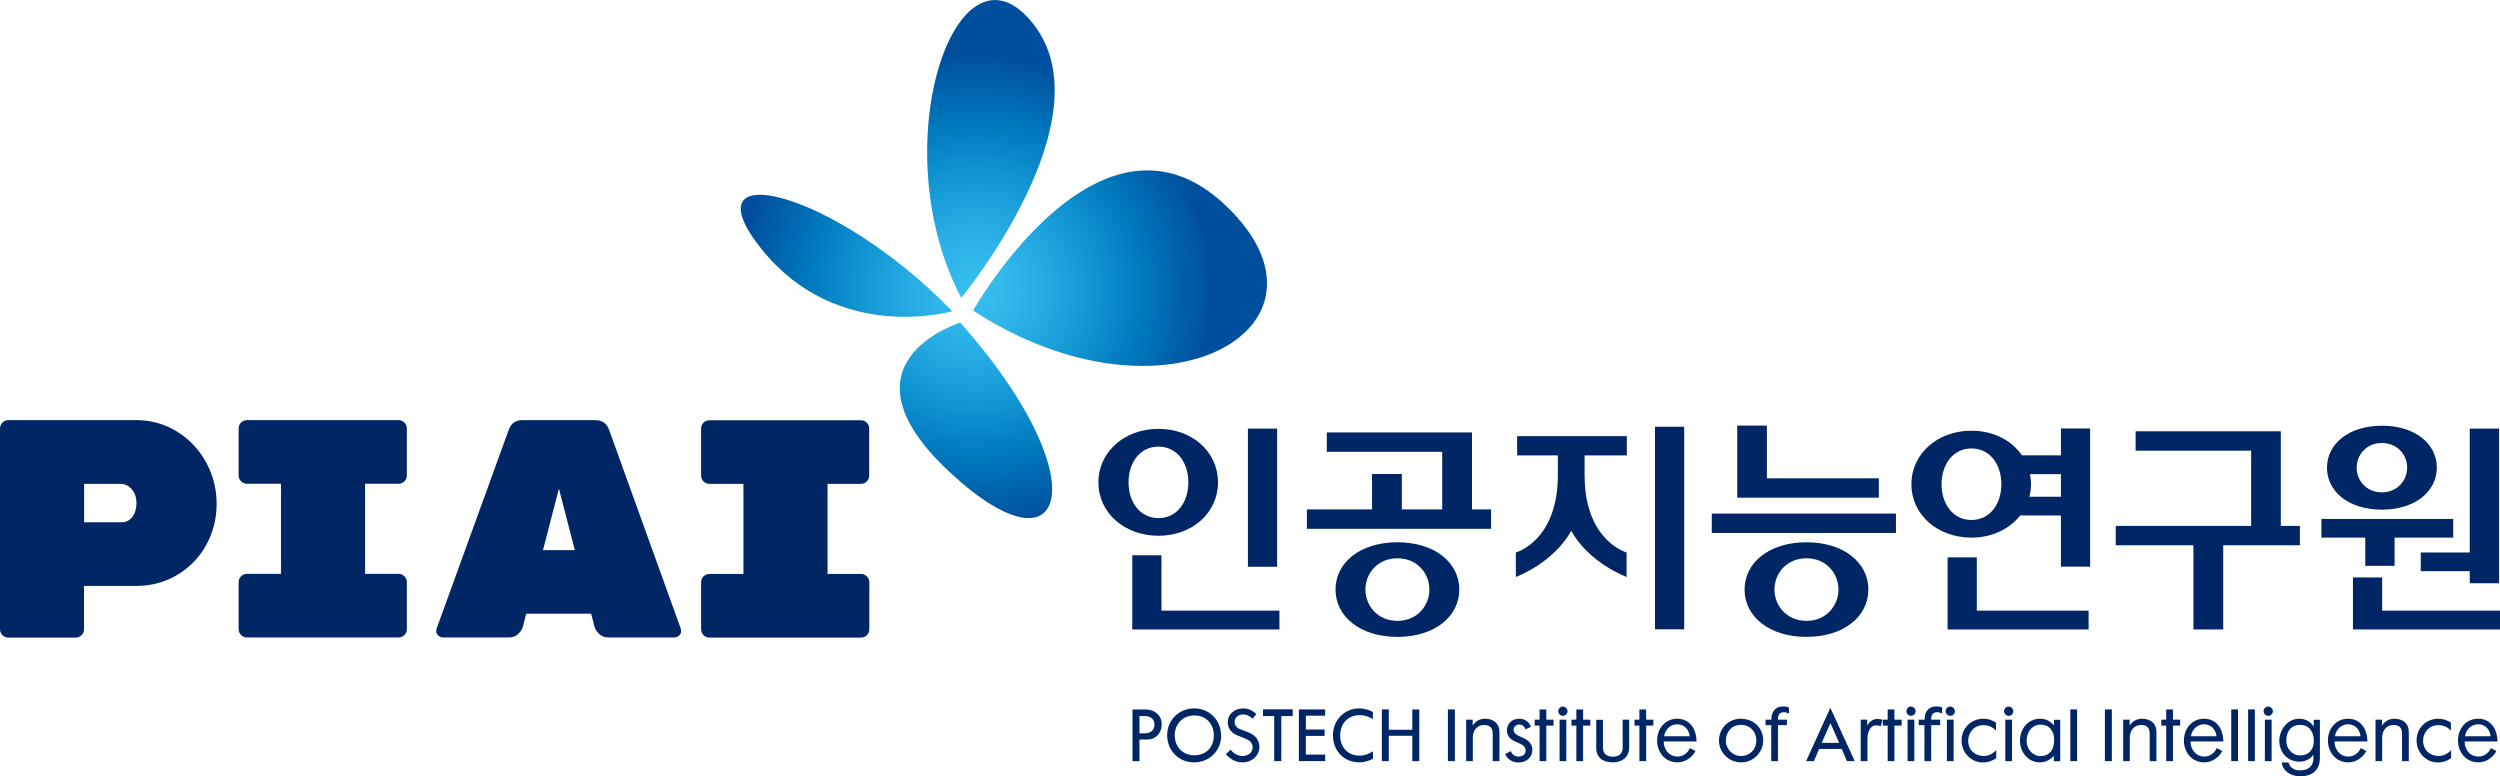 <svg width="525" height="163" viewBox="0 0 525 163" fill="none" xmlns="http://www.w3.org/2000/svg">
<g clip-path="url(#clip0_1_13)">
<path d="M180.774 101.613C181.263 101.613 181.678 101.442 182.02 101.101C182.362 100.76 182.533 100.345 182.533 99.858V90.008C182.533 89.521 182.362 89.106 182.02 88.765C181.678 88.424 181.263 88.253 180.774 88.253H148.988C148.499 88.253 148.084 88.424 147.742 88.765C147.4 89.106 147.229 89.521 147.229 90.008V99.858C147.229 100.345 147.4 100.76 147.742 101.101C148.084 101.442 148.499 101.613 148.988 101.613H156.122V120.531H148.988C148.499 120.531 148.084 120.702 147.742 121.043C147.4 121.385 147.229 121.799 147.229 122.287V132.136C147.229 132.623 147.4 133.038 147.742 133.379C148.084 133.72 148.499 133.891 148.988 133.891H180.799C181.287 133.891 181.703 133.72 182.045 133.379C182.387 133.038 182.558 132.623 182.558 132.136V122.287C182.558 121.799 182.387 121.385 182.045 121.043C181.703 120.702 181.287 120.531 180.799 120.531H173.786V101.613H180.774Z" fill="#002666"/>
<path d="M83.68 88.229H51.87C51.381 88.229 50.966 88.399 50.623 88.741C50.282 89.082 50.111 89.496 50.111 89.984V99.833C50.111 100.321 50.282 100.735 50.623 101.077C50.966 101.418 51.381 101.589 51.87 101.589H59.004V120.507H51.87C51.381 120.507 50.966 120.678 50.623 121.019C50.282 121.36 50.111 121.775 50.111 122.262V132.111C50.111 132.599 50.282 133.013 50.623 133.355C50.966 133.696 51.381 133.867 51.87 133.867H83.68C84.169 133.867 84.584 133.696 84.926 133.355C85.269 133.013 85.439 132.599 85.439 132.111V122.262C85.439 121.775 85.269 121.36 84.926 121.019C84.584 120.678 84.169 120.507 83.68 120.507H76.668V101.589H83.68C84.169 101.589 84.584 101.418 84.926 101.077C85.269 100.735 85.439 100.321 85.439 99.833V89.984C85.439 89.496 85.269 89.082 84.926 88.741C84.584 88.399 84.169 88.229 83.68 88.229Z" fill="#002666"/>
<path d="M28.708 88.229H1.759C1.27 88.229 0.855 88.399 0.513 88.741C0.171 89.106 0 89.521 0 90.008V132.136C0 132.623 0.171 133.038 0.513 133.379C0.855 133.72 1.27 133.891 1.759 133.891H15.881C16.37 133.891 16.785 133.72 17.127 133.379C17.469 133.038 17.64 132.623 17.64 132.136V123.042H28.683C38.114 123.042 45.493 115.485 45.493 105.831C45.517 96.128 37.968 88.229 28.708 88.229ZM25.532 109.682H17.665V101.613H25.532C26.656 101.613 28.659 102.832 28.659 105.636C28.659 108.049 27.389 109.682 25.532 109.682Z" fill="#002666"/>
<path d="M127.878 90.179C127.39 88.887 126.437 88.229 124.995 88.229H109.75C108.308 88.229 107.355 88.887 106.867 90.179L91.694 131.99C91.645 132.16 91.621 132.38 91.621 132.648C91.621 132.916 91.767 133.184 92.036 133.452C92.329 133.745 92.647 133.867 93.038 133.867H106.842C107.624 133.867 108.259 133.647 108.772 133.184C109.285 132.721 109.603 132.233 109.774 131.721L110.507 128.869H124.14L124.873 131.721C125.044 132.233 125.386 132.721 125.875 133.184C126.388 133.647 127.023 133.867 127.805 133.867H141.609C142 133.867 142.342 133.72 142.611 133.452C142.904 133.16 143.026 132.892 143.026 132.648C143.026 132.38 143.002 132.16 142.953 131.99L127.878 90.179ZM114.025 115.534L117.348 102.71L117.372 102.637L117.397 102.71L120.72 115.534H114.025Z" fill="#002666"/>
<path d="M201.664 67.75C201.664 67.75 174.593 76.039 199.465 99.175C224.337 122.311 230.811 100.516 201.664 67.75Z" fill="url(#paint0_radial_1_13)"/>
<path d="M204.351 65.215C204.351 65.215 230.982 17.968 257.442 43.2C283.927 68.457 244.689 91.496 204.351 65.215Z" fill="url(#paint1_radial_1_13)"/>
<path d="M201.859 62.557C201.859 62.557 232.888 24.989 216.909 4.925C200.955 -15.139 185.099 30.62 201.859 62.557Z" fill="url(#paint2_radial_1_13)"/>
<path d="M199.978 65.361C199.978 65.361 175.961 72.309 159.933 52.318C143.881 32.303 175.301 39.836 199.978 65.361Z" fill="url(#paint3_radial_1_13)"/>
<path d="M239.289 159.831H237.823V148.982C237.823 148.982 239.436 148.982 240.56 148.982C242.441 148.982 243.956 150.176 243.956 152.102C243.956 154.126 242.514 155.296 241.049 155.296C240.389 155.296 239.289 155.296 239.289 155.296V159.831ZM239.289 154.004C239.289 154.004 240.218 154.004 240.364 154.004C241.782 154.004 242.441 153.2 242.441 152.127C242.441 151.127 241.684 150.372 240.438 150.372C240.047 150.372 239.289 150.372 239.289 150.372V154.004Z" fill="#002666"/>
<path d="M250.748 148.762C254.071 148.762 256.441 151.298 256.441 154.54C256.441 157.637 253.973 160.099 250.748 160.099C247.474 160.099 245.104 157.539 245.104 154.418C245.104 151.176 247.645 148.762 250.748 148.762ZM246.692 154.418C246.692 156.881 248.452 158.612 250.773 158.612C253.289 158.612 254.902 156.93 254.902 154.443C254.902 152.078 253.338 150.25 250.846 150.25C248.305 150.225 246.692 152.127 246.692 154.418Z" fill="#002666"/>
<path d="M261.107 148.762C262.256 148.762 263.184 149.299 263.844 149.957L263.038 150.932C263.038 150.932 262.207 150.03 261.083 150.03C259.886 150.03 259.275 150.81 259.275 151.615C259.275 152.444 259.861 152.956 260.668 153.224C261.278 153.419 261.743 153.638 262.353 153.882C263.648 154.418 264.479 155.467 264.479 156.856C264.479 158.709 262.842 160.099 260.985 160.099C259.446 160.099 258.395 159.441 257.418 158.368L258.42 157.442C258.86 158.002 259.764 158.758 260.912 158.758C262.085 158.758 263.062 158.075 263.062 156.93C263.062 155.93 262.305 155.418 261.449 155.077C260.863 154.833 260.448 154.687 259.861 154.443C258.664 153.955 257.833 153.029 257.833 151.737C257.809 149.933 259.275 148.762 261.107 148.762Z" fill="#002666"/>
<path d="M267.582 159.831V150.372H265.236V148.958H271.467V150.372H269.072V159.831H267.582Z" fill="#002666"/>
<path d="M278.283 148.982V150.298H274.228V153.2H278.161V154.54H274.228V158.465H278.283V159.831H272.762V148.982H278.283Z" fill="#002666"/>
<path d="M285.442 148.762C286.419 148.762 287.494 149.055 288.3 149.518V151.03C288.3 151.03 287.177 150.176 285.54 150.176C283.17 150.176 281.435 151.859 281.435 154.467C281.435 156.881 282.974 158.685 285.54 158.685C286.688 158.685 287.568 158.222 288.325 157.783V159.319C288.032 159.563 286.639 160.099 285.491 160.099C282.241 160.099 279.92 157.685 279.92 154.418C279.92 151.2 282.339 148.762 285.442 148.762Z" fill="#002666"/>
<path d="M291.648 148.982V153.248H296.583V148.982H298.049V159.831H296.583V154.516H291.648V159.831H290.182V148.982H291.648Z" fill="#002666"/>
<path d="M304.059 159.831V148.982H305.525V159.831H304.059Z" fill="#002666"/>
<path d="M307.895 159.831V151.127H309.263V152.371C309.899 151.42 310.729 150.932 311.878 150.932C313.686 150.932 314.883 152.005 314.883 153.614C314.883 155.711 314.883 157.734 314.883 159.831H313.466C313.466 159.831 313.466 155.881 313.466 154.004C313.466 152.883 312.879 152.249 311.707 152.249C310.021 152.249 309.288 153.565 309.288 154.979C309.288 156.735 309.288 159.831 309.288 159.831H307.895Z" fill="#002666"/>
<path d="M319.061 150.932C320.209 150.932 321.113 151.59 321.504 152.639L320.356 153.151C320.233 152.834 319.891 152.151 319.036 152.151C318.377 152.151 317.864 152.614 317.864 153.248C317.864 154.004 318.523 154.345 319.207 154.662C319.525 154.809 319.72 154.906 320.062 155.052C321.113 155.54 321.797 156.369 321.797 157.466C321.797 159.148 320.429 160.123 318.89 160.123C317.619 160.123 316.593 159.465 316.08 158.368L317.253 157.734C317.399 158.1 317.888 158.88 318.841 158.88C319.843 158.88 320.38 158.344 320.38 157.612C320.38 157.027 319.989 156.515 319.403 156.271C318.841 156.028 318.303 155.784 318.01 155.637C316.813 155.077 316.446 154.15 316.446 153.346C316.471 151.932 317.546 150.932 319.061 150.932Z" fill="#002666"/>
<path d="M324.729 159.831H323.312V152.371H322.286V151.127H323.312V148.982H324.729V151.127C325.071 151.127 326.244 151.127 326.244 151.127V152.371H324.729C324.729 154.102 324.729 159.831 324.729 159.831Z" fill="#002666"/>
<path d="M329.176 149.348C329.176 149.884 328.736 150.323 328.198 150.323C327.685 150.323 327.245 149.884 327.245 149.348C327.245 148.836 327.685 148.372 328.198 148.372C328.736 148.397 329.176 148.836 329.176 149.348ZM327.514 159.831V151.127H328.931V159.831H327.514Z" fill="#002666"/>
<path d="M332.45 159.831H331.032V152.371H330.006V151.127H331.032V148.982H332.45V151.127C332.816 151.127 333.964 151.127 333.964 151.127V152.371H332.45C332.45 154.102 332.45 159.831 332.45 159.831Z" fill="#002666"/>
<path d="M340.757 151.127H342.125C342.125 151.127 342.125 155.589 342.125 157.027C342.125 159.099 340.512 160.099 338.704 160.099C336.701 160.099 335.21 159.172 335.21 157.076C335.21 155.028 335.21 151.152 335.21 151.152H336.627C336.627 151.152 336.627 155.637 336.627 157.051C336.627 158.49 337.678 158.904 338.753 158.904C339.828 158.904 340.757 158.319 340.757 157.076C340.757 155.125 340.757 151.127 340.757 151.127Z" fill="#002666"/>
<path d="M345.692 159.831H344.275V152.371H343.249V151.127H344.275V148.982H345.692V151.127C346.058 151.127 347.207 151.127 347.207 151.127V152.371H345.692C345.692 154.102 345.692 159.831 345.692 159.831Z" fill="#002666"/>
<path d="M352.215 150.932C354.781 150.932 356.271 153.004 356.271 155.711H349.381C349.381 157.344 350.456 158.88 352.313 158.88C353.461 158.88 354.487 158.051 354.878 157.1L356.051 157.71C355.489 158.88 354.023 160.099 352.289 160.099C349.65 160.099 347.988 157.953 347.988 155.516C347.988 153.078 349.625 150.932 352.215 150.932ZM349.479 154.614H354.829C354.707 153.346 353.852 152.102 352.191 152.102C350.7 152.102 349.601 153.346 349.479 154.614Z" fill="#002666"/>
<path d="M365.58 150.932C368.17 150.932 370.271 152.785 370.271 155.491C370.271 158.027 368.194 160.099 365.653 160.099C363.088 160.099 360.986 158.051 360.986 155.516C360.986 152.98 362.965 150.932 365.58 150.932ZM362.428 155.54C362.428 157.32 363.845 158.758 365.629 158.758C367.437 158.758 368.829 157.417 368.829 155.491C368.829 153.711 367.559 152.224 365.58 152.224C363.698 152.2 362.428 153.711 362.428 155.54Z" fill="#002666"/>
<path d="M375.255 151.127C375.255 151.322 375.255 152.273 375.255 152.273C375.255 152.273 374.107 152.273 373.374 152.273C373.374 152.541 373.374 159.831 373.374 159.831H371.956V152.273H370.759V151.127H372.005C372.005 151.127 372.005 150.932 372.005 150.908C372.005 149.567 372.763 148.348 374.424 148.348C374.913 148.348 375.279 148.446 375.67 148.543C375.67 148.543 375.67 149.616 375.67 149.86C375.353 149.689 375.035 149.567 374.595 149.567C373.935 149.567 373.374 149.957 373.374 150.908C373.374 150.981 373.374 151.127 373.374 151.127H375.255Z" fill="#002666"/>
<path d="M380.923 159.831H379.286L384.368 148.641L389.499 159.831H387.862L386.762 157.271H382.023L380.923 159.831ZM382.56 156.003H386.225L384.393 151.859L382.56 156.003Z" fill="#002666"/>
<path d="M392.162 155.247V159.831H390.745V151.127H392.113V152.371C392.651 151.395 393.408 150.981 394.361 150.981C394.654 150.981 394.996 151.054 395.314 151.152L394.972 152.517C394.972 152.517 394.434 152.322 393.994 152.322C392.455 152.346 392.162 154.272 392.162 155.247Z" fill="#002666"/>
<path d="M397.83 159.831H396.413V152.371H395.387V151.127H396.413V148.982H397.83V151.127C398.172 151.127 399.345 151.127 399.345 151.127V152.371H397.83C397.83 154.102 397.83 159.831 397.83 159.831Z" fill="#002666"/>
<path d="M402.277 149.348C402.277 149.884 401.837 150.323 401.3 150.323C400.787 150.323 400.347 149.884 400.347 149.348C400.347 148.836 400.787 148.372 401.3 148.372C401.837 148.397 402.277 148.836 402.277 149.348ZM400.591 159.831V151.127H402.008V159.831H400.591Z" fill="#002666"/>
<path d="M407.432 151.127C407.432 151.322 407.432 152.273 407.432 152.273C407.432 152.273 406.284 152.273 405.551 152.273C405.551 152.541 405.551 159.831 405.551 159.831H404.134V152.273H402.937V151.127H404.183C404.183 151.127 404.183 150.932 404.183 150.908C404.183 149.567 404.94 148.348 406.601 148.348C407.09 148.348 407.457 148.446 407.847 148.543C407.847 148.543 407.847 149.616 407.847 149.86C407.53 149.689 407.212 149.567 406.772 149.567C406.113 149.567 405.551 149.957 405.551 150.908C405.551 150.981 405.551 151.127 405.551 151.127H407.432Z" fill="#002666"/>
<path d="M410.535 149.348C410.535 149.884 410.095 150.323 409.558 150.323C409.045 150.323 408.58 149.884 408.58 149.348C408.58 148.836 409.02 148.372 409.558 148.372C410.095 148.397 410.535 148.836 410.535 149.348ZM408.849 159.831V151.127H410.266V159.831H408.849Z" fill="#002666"/>
<path d="M416.521 150.932C417.498 150.932 418.378 151.225 419.16 151.761V153.443C419.16 153.443 418.28 152.273 416.521 152.273C414.591 152.273 413.32 153.809 413.32 155.54C413.32 157.466 414.713 158.758 416.57 158.758C417.645 158.758 418.549 158.246 419.208 157.515V159.221C418.94 159.392 417.914 160.123 416.399 160.123C413.955 160.123 411.928 158.075 411.928 155.54C411.903 152.98 413.882 150.932 416.521 150.932Z" fill="#002666"/>
<path d="M422.8 149.348C422.8 149.884 422.36 150.323 421.823 150.323C421.31 150.323 420.845 149.884 420.845 149.348C420.845 148.836 421.285 148.372 421.823 148.372C422.36 148.397 422.8 148.836 422.8 149.348ZM421.114 159.831V151.127H422.531V159.831H421.114Z" fill="#002666"/>
<path d="M428.395 150.932C429.665 150.932 430.521 151.395 431.327 152.346V151.152H432.646V159.855H431.302V158.685C430.765 159.441 429.617 160.099 428.346 160.099C425.952 160.099 424.193 158.002 424.193 155.54C424.193 152.98 425.952 150.932 428.395 150.932ZM425.585 155.589C425.585 157.271 426.831 158.782 428.517 158.782C430.203 158.782 431.376 157.637 431.376 155.394C431.376 153.565 430.447 152.176 428.493 152.176C426.807 152.176 425.585 153.663 425.585 155.589Z" fill="#002666"/>
<path d="M434.772 159.831V148.982H436.189V159.831H434.772Z" fill="#002666"/>
<path d="M442.028 159.831V148.982H443.494V159.831H442.028Z" fill="#002666"/>
<path d="M445.864 159.831V151.127H447.232V152.371C447.867 151.42 448.698 150.932 449.846 150.932C451.654 150.932 452.852 152.005 452.852 153.614C452.852 155.711 452.852 157.734 452.852 159.831H451.435C451.435 159.831 451.435 155.881 451.435 154.004C451.435 152.883 450.848 152.249 449.675 152.249C447.99 152.249 447.257 153.565 447.257 154.979C447.257 156.735 447.257 159.831 447.257 159.831H445.864Z" fill="#002666"/>
<path d="M456.321 159.831H454.904V152.371H453.878V151.127H454.904V148.982H456.321V151.127C456.688 151.127 457.836 151.127 457.836 151.127V152.371H456.321C456.321 154.102 456.321 159.831 456.321 159.831Z" fill="#002666"/>
<path d="M462.844 150.932C465.41 150.932 466.9 153.004 466.9 155.711H460.01C460.01 157.344 461.085 158.88 462.942 158.88C464.09 158.88 465.141 158.051 465.508 157.1L466.68 157.71C466.118 158.88 464.652 160.099 462.918 160.099C460.279 160.099 458.618 157.953 458.618 155.516C458.618 153.078 460.255 150.932 462.844 150.932ZM460.108 154.614H465.459C465.337 153.346 464.481 152.102 462.82 152.102C461.33 152.102 460.255 153.346 460.108 154.614Z" fill="#002666"/>
<path d="M468.562 159.831V148.982H469.979V159.831H468.562Z" fill="#002666"/>
<path d="M472.104 159.831V148.982H473.521V159.831H472.104Z" fill="#002666"/>
<path d="M477.308 149.348C477.308 149.884 476.869 150.323 476.331 150.323C475.818 150.323 475.354 149.884 475.354 149.348C475.354 148.836 475.794 148.372 476.331 148.372C476.869 148.397 477.308 148.836 477.308 149.348ZM475.623 159.831V151.127H477.04V159.831H475.623Z" fill="#002666"/>
<path d="M482.854 150.932C484.198 150.932 485.322 151.615 485.884 152.59V151.152H487.179C487.179 151.152 487.179 156.418 487.179 159.197C487.179 161.318 485.982 163.024 483.025 163.024C480.949 163.024 479.312 161.781 479.165 160.123H480.607C480.607 160.123 480.851 161.781 483.025 161.781C484.907 161.781 485.811 160.684 485.811 159.367C485.811 159.026 485.811 158.807 485.811 158.465C485.811 158.465 484.98 159.953 482.879 159.953C480.387 159.953 478.652 157.978 478.652 155.54C478.701 153.078 480.46 150.932 482.854 150.932ZM480.118 155.516C480.118 157.198 481.291 158.636 483.074 158.636C484.711 158.636 485.908 157.539 485.908 155.564C485.908 153.785 484.98 152.224 483.001 152.224C481.193 152.2 480.118 153.59 480.118 155.516Z" fill="#002666"/>
<path d="M493.092 150.932C495.657 150.932 497.147 153.004 497.147 155.711H490.257C490.257 157.344 491.332 158.88 493.189 158.88C494.338 158.88 495.388 158.051 495.755 157.1L496.927 157.71C496.365 158.88 494.9 160.099 493.165 160.099C490.526 160.099 488.865 157.953 488.865 155.516C488.865 153.078 490.502 150.932 493.092 150.932ZM490.355 154.614H495.706C495.584 153.346 494.728 152.102 493.067 152.102C491.577 152.102 490.477 153.346 490.355 154.614Z" fill="#002666"/>
<path d="M498.858 159.831V151.127H500.226V152.371C500.861 151.42 501.692 150.932 502.84 150.932C504.648 150.932 505.845 152.005 505.845 153.614C505.845 155.711 505.845 157.734 505.845 159.831H504.428C504.428 159.831 504.428 155.881 504.428 154.004C504.428 152.883 503.842 152.249 502.669 152.249C500.983 152.249 500.25 153.565 500.25 154.979C500.25 156.735 500.25 159.831 500.25 159.831H498.858Z" fill="#002666"/>
<path d="M512.051 150.932C513.028 150.932 513.908 151.225 514.69 151.761V153.443C514.69 153.443 513.81 152.273 512.051 152.273C510.121 152.273 508.85 153.809 508.85 155.54C508.85 157.466 510.243 158.758 512.1 158.758C513.175 158.758 514.079 158.246 514.738 157.515V159.221C514.47 159.392 513.444 160.123 511.953 160.123C509.51 160.123 507.482 158.075 507.482 155.54C507.433 152.98 509.412 150.932 512.051 150.932Z" fill="#002666"/>
<path d="M520.407 150.932C522.972 150.932 524.463 153.004 524.463 155.711H517.573C517.573 157.344 518.648 158.88 520.504 158.88C521.653 158.88 522.703 158.051 523.07 157.1L524.243 157.71C523.681 158.88 522.215 160.099 520.48 160.099C517.841 160.099 516.18 157.953 516.18 155.516C516.156 153.078 517.817 150.932 520.407 150.932ZM517.67 154.614H523.021C522.899 153.346 522.044 152.102 520.382 152.102C518.892 152.102 517.793 153.346 517.67 154.614Z" fill="#002666"/>
<path d="M478.97 90.569H448.478V94.64H472.739V110.438H444.3V114.51H460.621V132.185H466.876V114.51H482.976V110.438H478.97V90.569Z" fill="#002666"/>
<path d="M318.596 95.64H327.148V99.809C327.148 113.608 318.328 116.021 318.328 116.021V121.165C318.328 121.165 326.17 118.288 329.957 111.487C333.744 118.288 341.587 121.165 341.587 121.165V116.021C341.587 116.021 332.767 113.608 332.767 99.809V95.64H341.636V91.593H318.596V95.64Z" fill="#002666"/>
<path d="M309.117 90.813H278.625V94.884H302.862V106.976H294.384V99.541H288.129V106.976H274.447V111.048H313.124V106.976H309.117V90.813Z" fill="#002666"/>
<path d="M353.681 89.618H347.549V132.16H353.681V89.618Z" fill="#002666"/>
<path d="M415.128 117.045H408.996V132.185H438.608V128.235H415.128V117.045Z" fill="#002666"/>
<path d="M432.793 95.616H424.608C422.433 92.446 418.573 90.447 414.004 90.447C406.943 90.447 401.397 95.225 401.397 101.686C401.397 108.147 406.943 112.901 414.004 112.901C418.304 112.901 421.994 111.096 424.241 108.244H432.793V118.995H438.925V89.984H432.793V95.616ZM414.004 109.195C410.12 109.195 407.725 105.831 407.725 101.686C407.725 97.542 410.12 94.177 414.004 94.177C417.913 94.177 420.283 97.542 420.283 101.686C420.283 105.831 417.913 109.195 414.004 109.195ZM426.172 104.319C426.391 103.466 426.514 102.612 426.514 101.686C426.514 100.955 426.416 100.248 426.294 99.565H432.793V104.319H426.172Z" fill="#002666"/>
<path d="M243.907 116.606H237.775V132.185H268.681V128.235H243.907V116.606Z" fill="#002666"/>
<path d="M268.193 90.008H262.06V119.02H268.193V90.008Z" fill="#002666"/>
<path d="M255.781 101.296C255.781 94.835 250.333 90.057 243.272 90.057C236.211 90.057 230.665 94.835 230.665 101.296C230.665 107.757 236.211 112.51 243.272 112.51C250.333 112.51 255.781 107.732 255.781 101.296ZM236.993 101.296C236.993 97.151 239.387 93.787 243.272 93.787C247.181 93.787 249.551 97.151 249.551 101.296C249.551 105.44 247.181 108.805 243.272 108.805C239.363 108.78 236.993 105.416 236.993 101.296Z" fill="#002666"/>
<path d="M496.707 118.825H502.864V112.901H515.178V108.975H487.496V112.901H496.707V118.825Z" fill="#002666"/>
<path d="M500.25 128.235V121.263H494.118V132.185H525V128.235H500.25Z" fill="#002666"/>
<path d="M508.362 116.021V119.946H518.648V122.482H524.805V90.008H518.648V116.021H508.362Z" fill="#002666"/>
<path d="M500.201 107.025C507.213 107.025 511.733 103.173 511.733 98.2C511.733 93.226 507.213 89.399 500.201 89.399C493.189 89.399 488.669 93.251 488.669 98.2C488.645 103.173 493.165 107.025 500.201 107.025ZM500.201 93.031C503.548 93.031 505.503 95.616 505.503 98.2C505.503 100.784 503.548 103.393 500.201 103.393C496.854 103.393 494.899 100.808 494.899 98.2C494.899 95.616 496.854 93.031 500.201 93.031Z" fill="#002666"/>
<path d="M293.456 113.876C285.54 113.876 280.458 118.215 280.458 123.798C280.458 129.405 285.54 133.745 293.456 133.745C301.372 133.745 306.454 129.405 306.454 123.798C306.454 118.215 301.372 113.876 293.456 113.876ZM293.456 130.38C289.204 130.38 286.737 127.089 286.737 123.798C286.737 120.507 289.204 117.24 293.456 117.24C297.707 117.24 300.175 120.531 300.175 123.798C300.175 127.089 297.707 130.38 293.456 130.38Z" fill="#002666"/>
<path d="M394.556 104.514V100.443H371.052V89.374H364.822V104.514H394.556Z" fill="#002666"/>
<path d="M398.148 107.854H359.472V111.925H398.148V107.854Z" fill="#002666"/>
<path d="M379.359 113.876C371.443 113.876 366.361 118.215 366.361 123.798C366.361 129.405 371.443 133.745 379.359 133.745C387.275 133.745 392.357 129.405 392.357 123.798C392.357 118.215 387.275 113.876 379.359 113.876ZM379.359 130.38C375.108 130.38 372.641 127.089 372.641 123.798C372.641 120.507 375.108 117.24 379.359 117.24C383.611 117.24 386.078 120.531 386.078 123.798C386.078 127.089 383.611 130.38 379.359 130.38Z" fill="#002666"/>
</g>
<defs>
<radialGradient id="paint0_radial_1_13" cx="0" cy="0" r="1" gradientUnits="userSpaceOnUse" gradientTransform="translate(204.917 60.925) scale(49.458 49.35)">
<stop stop-color="#37BEF0"/>
<stop offset="0.111" stop-color="#32BAED"/>
<stop offset="0.278" stop-color="#27ACE4"/>
<stop offset="0.481" stop-color="#1297D4"/>
<stop offset="0.712" stop-color="#0079BD"/>
<stop offset="0.963" stop-color="#0055A1"/>
<stop offset="1" stop-color="#004F9E"/>
</radialGradient>
<radialGradient id="paint1_radial_1_13" cx="0" cy="0" r="1" gradientUnits="userSpaceOnUse" gradientTransform="translate(204.917 60.925) scale(49.458 49.35)">
<stop stop-color="#37BEF0"/>
<stop offset="0.111" stop-color="#32BAED"/>
<stop offset="0.278" stop-color="#27ACE4"/>
<stop offset="0.481" stop-color="#1297D4"/>
<stop offset="0.712" stop-color="#0079BD"/>
<stop offset="0.963" stop-color="#0055A1"/>
<stop offset="1" stop-color="#004F9E"/>
</radialGradient>
<radialGradient id="paint2_radial_1_13" cx="0" cy="0" r="1" gradientUnits="userSpaceOnUse" gradientTransform="translate(204.917 60.925) scale(49.458 49.35)">
<stop stop-color="#37BEF0"/>
<stop offset="0.111" stop-color="#32BAED"/>
<stop offset="0.278" stop-color="#27ACE4"/>
<stop offset="0.481" stop-color="#1297D4"/>
<stop offset="0.712" stop-color="#0079BD"/>
<stop offset="0.963" stop-color="#0055A1"/>
<stop offset="1" stop-color="#004F9E"/>
</radialGradient>
<radialGradient id="paint3_radial_1_13" cx="0" cy="0" r="1" gradientUnits="userSpaceOnUse" gradientTransform="translate(204.917 60.925) scale(49.457 49.35)">
<stop stop-color="#37BEF0"/>
<stop offset="0.111" stop-color="#32BAED"/>
<stop offset="0.278" stop-color="#27ACE4"/>
<stop offset="0.481" stop-color="#1297D4"/>
<stop offset="0.712" stop-color="#0079BD"/>
<stop offset="0.963" stop-color="#0055A1"/>
<stop offset="1" stop-color="#004F9E"/>
</radialGradient>
<clipPath id="clip0_1_13">
<rect width="525" height="163" fill="white"/>
</clipPath>
</defs>
</svg>
